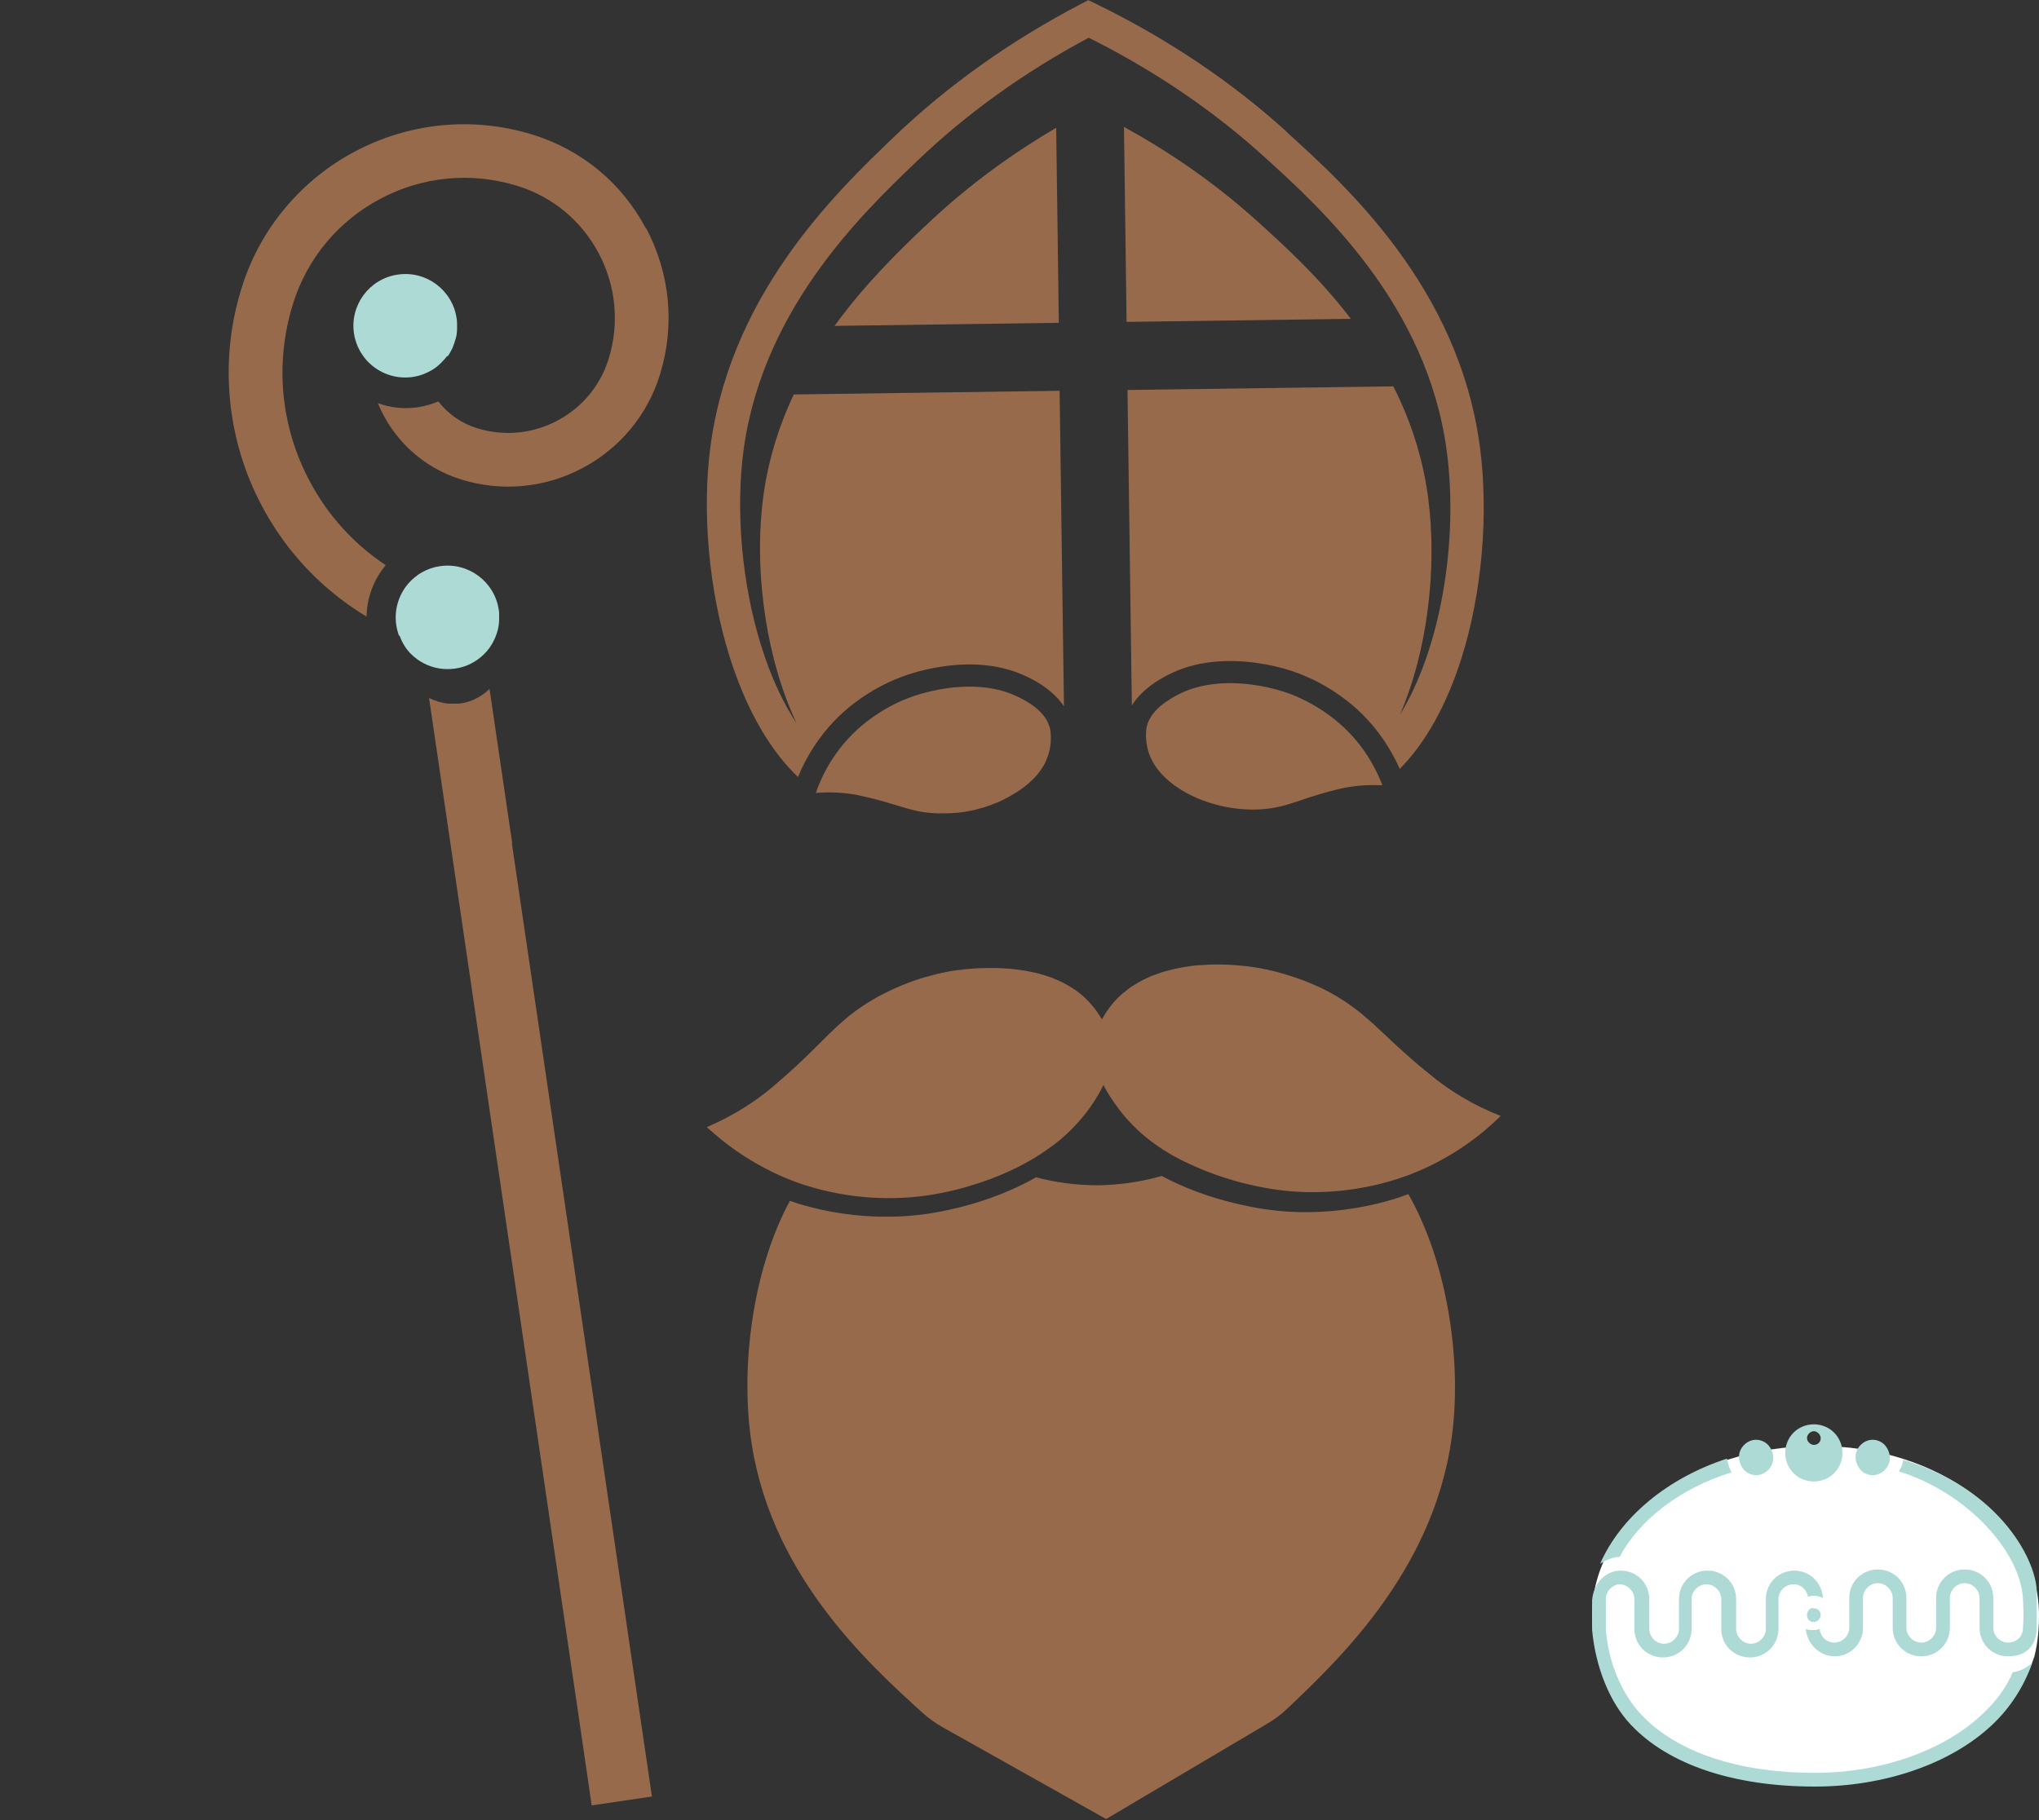 <?xml version="1.0" encoding="UTF-8"?>
<svg xmlns="http://www.w3.org/2000/svg" id="Laag_1" viewBox="0 0 178.4 159.29">
  <rect x="0" y="0" width="178.4" height="159.29" fill="#333333" stroke="none"/>
  <defs>
    <style>
      .cls-1 {
        fill: #aedad6;
      }

      .cls-2 {
        fill: #fff;
      }

      .cls-3 {
        fill: #976a4c;
      }
    </style>
  </defs>
  <g>
    <path class="cls-2" d="M178.4,141.35c0,1.2-.1,2.4-.4,3.6-2.1,6.5-9.9,11.2-19.1,11.2-10.8,0-19.6-6.6-19.6-14.8s8.8-14.8,19.6-14.8c10.8-.1,19.5,6.6,19.5,14.8Z"/>
    <path class="cls-1" d="M158.7,129.65c1.4,0,2.5-1.1,2.5-2.5s-1.1-2.5-2.5-2.5-2.5,1.1-2.5,2.5,1.1,2.5,2.5,2.5M158.7,125.25c.3,0,.6.3.6.6,0,.4-.3.6-.6.6s-.6-.3-.6-.6c0-.3.3-.6.6-.6M166.5,127.75c0,.3-.1.6-.3.9h0s0,.1-.1.1c6.1,1.9,10.7,7.1,10.9,11.2.1,2,0,2,0,2.5,0,.8-.6,1.3-1.3,1.3s-1.3-.6-1.3-1.3v-2.6c0-1.4-1.1-2.5-2.5-2.5s-2.5,1.1-2.5,2.5v2.6c0,.7-.6,1.3-1.3,1.3s-1.3-.6-1.3-1.3v-2.6c0-1.4-1.1-2.5-2.5-2.5s-2.5,1.1-2.5,2.5v2.6c0,.7-.6,1.3-1.3,1.3s-1.2-.5-1.3-1.2c-.2.1-.4.1-.6.1s-.4,0-.6-.1c.1,1.3,1.2,2.4,2.5,2.4,1.4,0,2.5-1.1,2.5-2.5v-2.6c0-.7.6-1.3,1.3-1.3s1.3.6,1.3,1.3v2.6c0,1.4,1.1,2.5,2.5,2.5s2.5-1.1,2.5-2.5v-2.6c0-.7.6-1.3,1.3-1.3s1.3.6,1.3,1.3v2.6c0,1.4,1.1,2.5,2.5,2.5,2.5,0,2.5-2.2,2.5-2.5v-3c.1-2.6-3-9.1-11.7-11.7M164.9,128.65c.6-.6.6-1.5,0-2.2-.6-.6-1.5-.6-2.1,0s-.6,1.5,0,2.2c.6.6,1.5.6,2.1,0M141.7,136.25c1.8-3.3,5.3-6,9.8-7.4-.2-.3-.3-.8-.4-1.2-5.2,1.7-9.3,5.1-11.1,9.2.5-.3,1.1-.6,1.7-.6h0M176.1,146.35c-.6,1.4-1.5,2.6-2.7,3.7-3.4,3.2-8.9,5.1-14.6,5.1-6.7,0-12.1-1.8-15.2-5.1-1.7-1.8-2.9-4.6-3.1-7.5v-2.6c0-.8.7-1.3,1.2-1.3.7,0,1.3.6,1.3,1.3v2.6c0,1.4,1.1,2.5,2.5,2.5s2.5-1.1,2.5-2.5v-2.6c0-.7.6-1.3,1.3-1.3s1.3.6,1.3,1.3v2.6c0,1.4,1.1,2.5,2.5,2.5s2.5-1.1,2.5-2.5v-2.6c0-.7.6-1.3,1.3-1.3.6,0,1.1.3,1.3,1.1.2-.1.4-.1.6-.1s.5.1.7.2c-.1-1.4-1.2-2.4-2.5-2.4-1.4,0-2.5,1.1-2.5,2.5v2.6c0,.7-.6,1.3-1.3,1.3s-1.3-.6-1.3-1.3v-2.6c0-1.4-1.1-2.5-2.5-2.5s-2.5,1.1-2.5,2.5v2.6c0,.7-.6,1.3-1.3,1.3s-1.3-.6-1.3-1.3v-2.6c0-1.4-1.1-2.5-2.5-2.5s-2.4,1.2-2.5,2.6v2.6c.3,3.2,1.5,6.3,3.4,8.3,3.3,3.5,9,5.4,16.1,5.4,6.1,0,11.9-2,15.5-5.4,1.6-1.5,2.8-3.4,3.5-5.4-.5.4-1,.7-1.7.8M154.7,128.65c.6-.6.6-1.5,0-2.2-.6-.6-1.5-.6-2.1,0s-.6,1.5,0,2.2c.6.6,1.5.6,2.1,0M158.1,141.35c0,.4.3.6.6.6s.6-.3.6-.6c0-.4-.3-.6-.6-.6-.3-.1-.6.2-.6.6"/>
  </g>
  <g id="Sinterklaas">
    <g>
      <path class="cls-3" d="M98.34,11.1l.23,17.07,19.62-.27c-2.81-3.68-5.91-6.48-8.12-8.48-4.09-3.71-8.26-6.41-11.74-8.32Z"/>
      <path class="cls-3" d="M80.9,19.82c-2.15,2.06-5.17,4.95-7.88,8.7l19.62-.27-.23-17.07c-3.42,2.01-7.51,4.82-11.5,8.64Z"/>
      <path class="cls-3" d="M131.29,97.66c-2.57-1.02-4.39-2.23-5.59-3.16-.08-.06-.16-.12-.23-.18-.44-.35-.83-.67-1.2-.98-.09-.08-.18-.15-.27-.23-.35-.3-.67-.57-.96-.84-.07-.07-.15-.13-.22-.19-.21-.19-.41-.37-.6-.55-.06-.06-.13-.12-.19-.17-.25-.23-.48-.45-.7-.66-.79-.74-1.48-1.4-2.38-2.13-.13-.1-.26-.2-.39-.3-.03-.02-.06-.05-.1-.07-.13-.1-.26-.19-.4-.29,0,0-.02-.01-.02-.02-.13-.09-.26-.18-.39-.26-.03-.02-.07-.04-.1-.07-.14-.09-.28-.18-.42-.26-.01,0-.03-.02-.04-.03-.13-.08-.26-.16-.4-.23-.03-.02-.07-.04-.1-.06-.15-.08-.29-.16-.44-.24-.02-.01-.04-.02-.06-.03-.13-.07-.27-.14-.4-.2-.03-.02-.07-.03-.1-.05-.15-.07-.3-.14-.46-.21-.03-.01-.05-.02-.08-.03-.14-.06-.27-.12-.41-.18-.03-.01-.07-.03-.1-.04-.16-.06-.31-.13-.47-.19-.03-.01-.06-.02-.09-.03-.14-.05-.28-.1-.42-.15-.03-.01-.07-.02-.1-.04-.16-.06-.32-.11-.48-.16-.03-.01-.07-.02-.1-.03-.14-.04-.28-.09-.42-.13-.03,0-.06-.02-.1-.03-.16-.05-.33-.09-.49-.14-.04,0-.07-.02-.11-.03-.14-.04-.29-.07-.43-.11-.03,0-.06-.01-.09-.02-.17-.04-.33-.07-.5-.11-.04,0-.07-.02-.11-.02-.15-.03-.3-.06-.44-.09-.03,0-.05,0-.08-.01-.17-.03-.33-.06-.5-.08-.04,0-.08-.01-.12-.02-.15-.02-.3-.04-.45-.06-.02,0-.04,0-.06,0-.17-.02-.33-.04-.5-.05-.04,0-.08,0-.12-.01-.16-.01-.31-.03-.47-.04-.01,0-.03,0-.04,0-.17-.01-.33-.02-.5-.03-.04,0-.08,0-.12,0-.16,0-.32-.01-.48-.01,0,0-.01,0-.02,0-.16,0-.33,0-.49,0-.04,0-.08,0-.12,0-.16,0-.33,0-.49.02,0,0,0,0-.01,0-.16,0-.32.02-.47.03-.04,0-.08,0-.12,0-.16.01-.32.03-.48.04-.01,0-.03,0-.04,0-.15.02-.29.04-.44.06-.04,0-.08.01-.11.02-.15.02-.31.05-.46.07-.02,0-.04,0-.05.01-.14.02-.27.05-.41.08-.04,0-.07.01-.11.02-.15.03-.29.07-.44.1-.02,0-.04.01-.07.02-.13.03-.26.07-.38.1-.04.01-.08.02-.12.03-.05.01-.1.03-.14.04-.06.02-.11.03-.17.05-.05.02-.09.03-.14.05-.05.02-.11.04-.16.06-.05.02-.09.03-.14.05-.05.02-.11.04-.16.06-.05.02-.09.04-.14.05-.05.02-.1.04-.16.06-.04.02-.09.04-.13.06-.05.02-.1.05-.15.07-.04.02-.09.04-.13.06-.05.02-.1.05-.15.07-.04.02-.09.04-.13.06-.05.03-.1.05-.15.08-.04.02-.08.04-.12.07-.05.03-.1.05-.15.08-.04.02-.08.05-.12.07-.05.03-.1.06-.14.09-.04.02-.08.05-.12.07-.05.03-.09.06-.14.09-.04.02-.07.05-.11.07-.05.03-.09.07-.14.1-.04.03-.07.05-.11.08-.05.03-.09.07-.14.11-.03.03-.07.05-.1.08-.05.04-.09.08-.14.11-.03.02-.06.05-.09.07-.05.04-.1.09-.15.13-.02.02-.05.04-.07.06-.07.07-.14.13-.21.2-.08.08-.16.16-.23.24-.44.48-.79.98-1.05,1.44-.04.08-.09.15-.13.23h0c-.04-.07-.09-.15-.13-.22-.18-.3-.4-.62-.67-.94-.2-.24-.42-.48-.66-.71,0,0,0,0,0,0-.09-.08-.18-.16-.27-.24-.03-.02-.05-.05-.08-.07-.07-.06-.14-.11-.21-.17-.03-.02-.05-.04-.08-.06-.1-.07-.19-.15-.3-.22,0,0,0,0-.01,0-.1-.07-.2-.13-.3-.19-.03-.02-.06-.04-.09-.06-.08-.05-.16-.1-.24-.14-.03-.02-.06-.03-.09-.05-.11-.06-.22-.12-.33-.18,0,0-.01,0-.02-.01-.11-.05-.21-.1-.32-.15-.03-.01-.06-.03-.1-.04-.09-.04-.18-.08-.28-.12-.03-.01-.06-.02-.09-.04-.12-.05-.24-.1-.37-.14,0,0-.02,0-.03,0-.12-.04-.23-.08-.35-.12-.03-.01-.07-.02-.1-.03-.1-.03-.2-.06-.31-.09-.03,0-.06-.02-.08-.02-.13-.04-.26-.07-.4-.1,0,0-.02,0-.03,0-.12-.03-.25-.06-.37-.08-.03,0-.07-.01-.1-.02-.11-.02-.22-.04-.34-.06-.03,0-.05,0-.08-.01-.14-.02-.28-.05-.42-.07-.01,0-.02,0-.03,0-.13-.02-.26-.04-.39-.05-.03,0-.07,0-.1-.01-.12-.01-.24-.03-.36-.04-.02,0-.05,0-.07,0-.15-.01-.3-.02-.44-.03-.01,0-.03,0-.04,0-.13,0-.27-.01-.4-.02-.03,0-.07,0-.1,0-.13,0-.25,0-.38,0-.02,0-.05,0-.07,0-.15,0-.3,0-.46,0-.02,0-.03,0-.05,0-.13,0-.27,0-.4.01-.04,0-.07,0-.11,0-.13,0-.26.01-.39.02-.02,0-.04,0-.06,0-.15.01-.31.02-.46.04-.02,0-.04,0-.07,0-.13.01-.26.03-.39.04-.04,0-.08,0-.11.01-.13.02-.26.03-.39.05-.02,0-.04,0-.07,0-.15.02-.31.05-.46.07-.03,0-.06,0-.08.01-.12.02-.25.04-.37.07-.04,0-.08.02-.12.02-.13.03-.26.05-.38.08-.02,0-.05,0-.07.02-.15.03-.3.07-.45.1-.03,0-.07.02-.1.03-.12.03-.24.06-.35.09-.04.01-.09.02-.13.04-.12.03-.25.07-.37.1-.03,0-.05.01-.08.02-.14.04-.29.09-.43.13-.04.01-.08.03-.12.04-.11.03-.21.07-.32.11-.05.02-.09.03-.14.05-.11.04-.22.08-.32.12-.04.01-.07.03-.11.04-.14.05-.28.11-.41.16-.04.02-.08.03-.12.05-.1.04-.2.08-.3.13-.05.02-.1.04-.15.06-.1.04-.2.09-.29.13-.04.02-.08.04-.12.06-.13.06-.27.12-.4.19-.03.02-.07.03-.1.05-.1.05-.2.1-.3.15-.05.02-.09.05-.14.07-.09.05-.18.1-.28.15-.04.02-.08.04-.12.07-.13.07-.25.14-.38.22-.03.02-.05.03-.08.05-.1.06-.2.12-.3.18-.04.03-.08.05-.13.08-.09.06-.18.11-.26.17-.04.02-.08.05-.11.07-.12.08-.24.16-.36.25-.01.01-.03.02-.04.03-.11.07-.21.15-.31.23-.04.03-.07.05-.11.08-.08.06-.17.13-.25.19-.03.03-.07.05-.1.08-.11.09-.22.18-.33.28-2,1.71-2.95,3.05-6.36,5.93-.07.06-.15.12-.23.19-1.17.96-2.96,2.22-5.5,3.31.34.31.73.66,1.19,1.03.07.05.13.11.2.16,1.08.86,2.49,1.82,4.21,2.67.11.05.22.11.33.16.77.37,1.61.71,2.5,1.01.02,0,.05.02.07.02.01,0,.02,0,.04.01.12.04.25.08.39.12h0c1.5.46,4.42,1.18,8.11,1.01,1.36-.06,2.82-.25,4.38-.62.31-.07.85-.2,1.54-.41,1.06-.31,2.48-.8,3.98-1.53,0,0,0,0,.01,0,.1-.05.2-.1.3-.15.02-.01.04-.02.06-.03.1-.05.2-.1.3-.16.02-.01.04-.02.06-.03.1-.05.19-.1.29-.16.01,0,.02-.01.03-.02.1-.06.21-.12.31-.17.02-.01.05-.03.07-.04.1-.06.2-.12.31-.18.02-.01.03-.02.05-.03.09-.06.19-.12.28-.18.02-.01.03-.02.05-.03.1-.06.2-.13.3-.2.02-.01.05-.03.07-.05.1-.07.2-.14.31-.21,0,0,.02-.01.03-.02.1-.07.19-.14.29-.21.02-.01.04-.03.06-.04.1-.07.2-.15.3-.22.02-.02.04-.03.06-.05.1-.08.19-.15.29-.23,0,0,.01,0,.02-.01.1-.08.2-.16.29-.25.02-.02.04-.04.06-.05.1-.08.19-.17.28-.25.02-.01.03-.03.05-.04.09-.08.17-.16.26-.25.01-.01.03-.02.04-.04.09-.09.18-.18.27-.27.02-.02.04-.04.06-.06.09-.09.18-.19.27-.29,0-.01.02-.02.03-.03.08-.09.16-.18.24-.28.02-.02.03-.04.05-.05.08-.1.17-.2.25-.3.02-.02.03-.04.05-.06.08-.11.17-.21.25-.32.06-.08.13-.18.21-.28.05-.07.11-.15.17-.24.09-.13.18-.27.28-.42.26-.4.55-.89.8-1.42h0c.37.73.8,1.35,1.13,1.81.06.08.12.16.17.23.05.07.1.14.15.2.02.03.04.06.06.08.11.14.22.27.33.4,0,0,.01.02.02.03.11.13.22.25.33.37.01.01.02.03.04.04.11.12.22.23.33.35.02.02.03.03.05.05.11.11.22.22.34.33.02.02.03.03.05.05.11.11.23.21.34.31.02.01.03.03.05.04.12.1.24.2.35.3.02.01.03.03.05.04.12.1.24.19.37.29.01,0,.03.02.04.03.13.1.26.19.39.28,0,0,.01.01.02.02.41.29.83.56,1.26.81,0,0,0,0,0,0,.14.08.28.16.42.24,0,0,.01,0,.02,0,.14.08.28.15.41.22,0,0,.01,0,.02.01.14.07.27.14.41.21,0,0,.01,0,.02,0,.14.07.28.14.41.2,0,0,0,0,.01,0,.14.07.28.13.42.19,2.5,1.12,4.73,1.59,5.5,1.75,1.57.33,3.03.48,4.39.5,3.1.05,5.64-.5,7.25-.98.31-.09.58-.18.82-.26.04-.01.08-.03.12-.04,0,0,0,0,0,0,.14-.05.27-.09.38-.13.13-.05.25-.09.38-.14,3.85-1.49,6.47-3.69,7.91-5.12Z"/>
    </g>
    <path class="cls-3" d="M89.01,60.96c-3.25-1.58-7.18-.57-8.03-.35-.16.04-.32.09-.48.13-.72.21-1.37.47-1.97.75-2.21,1.05-3.61,2.4-4.15,2.97-1.75,1.84-2.6,3.76-3,4.93.05,0,.1,0,.15-.01,0,0,0,0,0,0,1.65-.11,2.93.07,3.78.26,2.55.56,3.42,1,4.92,1.33,0,0,0,0,0,0,0,0,0,0,0,0,.1.02.2.04.31.06.02,0,.04,0,.06.01.1.02.2.03.3.05.02,0,.04,0,.06,0,.09.01.19.03.29.04.01,0,.02,0,.04,0,.1.01.21.02.31.03.02,0,.05,0,.07,0,.1,0,.21.01.31.02.02,0,.03,0,.05,0,.09,0,.19,0,.29,0,.02,0,.04,0,.06,0,.1,0,.21,0,.31,0,.02,0,.05,0,.07,0,.1,0,.21,0,.31-.01,0,0,.02,0,.03,0,.1,0,.2-.01.3-.02.02,0,.05,0,.07,0,.1,0,.21-.02.31-.03.02,0,.05,0,.07,0,.1-.01.19-.02.29-.04.01,0,.02,0,.04,0,.1-.02.21-.03.31-.05.02,0,.05,0,.07-.01.1-.02.21-.04.31-.06.02,0,.04,0,.06-.01.09-.02.19-.04.28-.06.02,0,.04,0,.05-.01.1-.02.2-.05.3-.08.02,0,.05-.01.07-.02.1-.03.2-.06.3-.08.02,0,.04-.01.07-.02.06-.02.11-.03.17-.05.03,0,.06-.02.09-.03.05-.02.1-.03.14-.05.03-.01.06-.02.09-.03.05-.02.09-.03.14-.05.03-.01.06-.02.09-.03.05-.02.1-.04.15-.06.03,0,.05-.02.08-.03.07-.03.15-.06.22-.09,0,0,.01,0,.02,0,.07-.03.14-.06.2-.09.02-.01.05-.02.07-.03.05-.02.1-.04.15-.07.03-.01.05-.03.08-.04.05-.02.09-.04.14-.07.03-.01.05-.03.08-.04.05-.02.09-.05.14-.07.02-.01.05-.02.07-.04.06-.03.11-.06.17-.09.01,0,.03-.01.04-.02.07-.04.14-.08.2-.12.02,0,.03-.02.05-.03.05-.03.1-.06.15-.09.02-.01.04-.03.07-.04.04-.03.09-.05.13-.08.02-.01.05-.03.07-.04.04-.03.09-.06.13-.09.02-.01.04-.03.06-.04.05-.03.09-.07.14-.1.02-.01.03-.02.05-.03.06-.04.12-.09.18-.14,0,0,0,0,.01,0,.05-.04.11-.08.16-.13.02-.01.03-.03.05-.04.04-.03.08-.07.12-.1.02-.02.04-.03.06-.05.04-.03.07-.06.11-.1.02-.02.04-.03.06-.05.04-.03.07-.07.11-.1.02-.01.03-.03.05-.04.05-.05.09-.09.14-.14,0,0,0,0,0,0,.05-.05.1-.1.15-.16.01-.01.02-.03.04-.04.03-.04.07-.08.1-.12.02-.02.03-.04.05-.06.03-.04.06-.07.09-.11.02-.02.03-.04.05-.06.03-.04.05-.07.08-.11.01-.02.03-.04.04-.06.03-.04.06-.08.09-.13,0-.01.02-.03.03-.04.04-.06.07-.11.11-.17,0-.01.01-.02.02-.03.03-.05.05-.09.08-.14.01-.02.02-.04.03-.06.02-.04.04-.08.06-.12.01-.02.02-.04.03-.07.02-.04.04-.08.05-.11.01-.02.02-.04.03-.07.02-.04.03-.08.05-.12,0-.02.02-.04.02-.06.02-.06.05-.12.07-.18.31-.91.26-1.73.21-2.16-.22-1.72-2.26-2.71-2.89-3.01Z"/>
    <path class="cls-3" d="M113.58,61.01c-.73-.32-1.55-.6-2.47-.81-.73-.17-3.72-.84-6.57,0-.49.14-.98.33-1.45.58-.61.32-2.63,1.37-2.8,3.09-.04.4-.06,1.14.21,1.97.02.06.04.12.06.18,0,0,0,0,0,0,.16.44.4.86.69,1.25.07.1.15.19.23.29.32.38.7.73,1.13,1.06.05.04.11.08.16.12.33.24.68.46,1.05.66,2.41,1.31,5.63,1.83,8.31,1.15.2-.05.39-.1.58-.16.88-.26,1.61-.55,2.83-.91.43-.13.91-.26,1.48-.4.85-.21,2.12-.43,3.78-.36h0s.1,0,.15,0c-.44-1.15-1.33-3.05-3.14-4.84-.56-.55-1.99-1.87-4.23-2.86Z"/>
    <path class="cls-3" d="M112.53,11.49c-4.82-4.37-10.42-8.12-16.65-11.16l-.66-.32-.65.34c-6.14,3.21-11.64,7.12-16.34,11.62-5.14,4.92-14.71,14.09-16.18,28.02-.62,5.95.17,12.87,2.13,18.52,1.06,3.05,2.41,5.63,4,7.67.53.67,1.07,1.28,1.64,1.82.74-1.8,1.81-3.48,3.14-4.87.91-.96,2.47-2.32,4.73-3.39.72-.34,1.48-.63,2.25-.86.18-.05.36-.1.54-.15,3.58-.92,6.82-.75,9.37.49.35.17,1.18.57,1.97,1.22.56.45.97.92,1.27,1.37l-.38-27.61-23.26.32c-1.37,2.91-2.39,6.17-2.77,9.8-.65,6.16.43,13.53,3.02,18.98-1.05-1.59-1.99-3.52-2.76-5.75-1.83-5.26-2.57-11.71-1.99-17.25,1.35-12.87,10.42-21.55,15.29-26.21,4.33-4.15,9.38-7.78,15.02-10.79,5.72,2.86,10.86,6.35,15.31,10.38,5,4.53,14.3,12.96,16.01,25.78,1.05,7.86-.53,17.33-4.1,23.09,2.41-5.5,3.29-12.87,2.47-19.02-.48-3.62-1.59-6.85-3.04-9.72l-23.26.32.38,27.61c.37-.59.82-1.06,1.23-1.41.77-.66,1.59-1.09,1.94-1.27.56-.29,1.16-.53,1.8-.72,1.52-.45,4.07-.82,7.55-.03.97.22,1.92.53,2.82.93,2.29,1.01,3.88,2.33,4.82,3.26,1.37,1.36,2.49,3,3.28,4.79,2.22-2.24,4.06-5.5,5.37-9.59,1.82-5.71,2.43-12.67,1.64-18.62-1.85-13.89-11.66-22.78-16.94-27.56Z"/>
    <path class="cls-3" d="M123.23,104.5c-.42.16-.85.3-1.29.44-1.73.53-4.49,1.16-7.82,1.14-1.58,0-3.19-.17-4.77-.49-.74-.15-2.98-.59-5.51-1.64-.77-.32-1.5-.66-2.19-1.04-1.59.46-3.39.77-5.49.82-2.1,0-3.91-.27-5.51-.7-.68.39-1.41.75-2.17,1.09-2.51,1.11-4.74,1.6-5.47,1.76-1.57.35-3.17.55-4.75.59-3.33.09-6.1-.47-7.85-.97-.44-.12-.88-.26-1.3-.41-3.04,5.6-4.28,13.64-3.48,20.27,1.46,12.18,10.29,20.18,15.07,24.52,0,0,0,0,0,0,.54.49,1.14.92,1.78,1.28l14.3,8.03,14.11-8.35c.63-.37,1.22-.81,1.75-1.32,0,0,0,0,0,0,4.68-4.44,13.32-12.64,14.51-24.85.65-6.65-.77-14.66-3.94-20.19Z"/>
    <path class="cls-1" d="M34.97,55.65s0,0,0,0c.03.07.05.14.08.2,0,0,0,0,0,.01.03.07.06.13.09.19,0,0,0,0,0,.01.03.06.06.13.1.19,0,0,0,0,0,.01.03.06.07.12.11.18,0,0,0,0,0,.01.04.06.07.12.11.17,0,0,0,0,0,.01.04.06.08.11.12.17,0,0,0,0,0,0,.04.06.09.11.13.16,0,0,0,0,0,0,.05.05.09.11.14.16,0,0,0,0,0,0,.05.05.1.1.15.15,0,0,0,0,0,0,.32.31.67.57,1.06.77h0c.82.43,1.78.61,2.76.47.99-.14,1.85-.6,2.51-1.24h0c.19-.18.36-.38.51-.59,0,0,0,0,0-.01.05-.06.09-.13.13-.2,0,0,.01-.02.02-.02.04-.07.08-.14.12-.2,0,0,0,0,0-.01.08-.15.16-.31.23-.47,0,0,0,0,0,0,.03-.07.06-.15.08-.22,0-.02.01-.03.02-.05.02-.06.04-.12.06-.19,0-.02.01-.04.02-.06.02-.06.03-.13.05-.19,0-.02,0-.04.01-.06.04-.16.06-.33.08-.5,0-.02,0-.04,0-.06,0-.06,0-.12.01-.19,0-.03,0-.06,0-.09,0-.06,0-.11,0-.17,0-.03,0-.06,0-.09,0-.06,0-.12,0-.18,0-.03,0-.05,0-.08,0-.09-.02-.17-.03-.26-.36-2.48-2.67-4.2-5.15-3.83-.07.01-.14.02-.21.04-.02,0-.04,0-.07.01-.05,0-.09.02-.14.03-.02,0-.05.01-.07.02-.05.01-.09.02-.13.04-.02,0-.05.01-.07.02-.06.02-.12.04-.19.06-.02,0-.05.02-.07.03-.04.01-.08.03-.11.04-.03.01-.06.03-.09.04-.03.01-.06.03-.09.04-.03.02-.07.03-.1.05-.02.01-.04.02-.07.03-.13.07-.26.14-.38.22,0,0-.02.01-.03.02-.04.03-.08.06-.12.08,0,0-.02.01-.02.02-.18.13-.36.27-.52.43-1.02.98-1.56,2.42-1.34,3.93.04.24.09.48.16.7.02.07.05.14.07.21Z"/>
    <path class="cls-3" d="M44.82,73.81l-1.99-13.52c-.09.09-.18.17-.28.25-.19.16-.39.3-.59.42-.15.09-.31.18-.47.25-.37.17-.76.29-1.17.35-.06,0-.11.02-.17.02-.02,0-.04,0-.06,0-.04,0-.07,0-.11,0-.02,0-.05,0-.07,0-.03,0-.07,0-.1,0-.02,0-.05,0-.07,0-.03,0-.06,0-.1,0-.03,0-.05,0-.08,0-.03,0-.06,0-.09,0-.03,0-.05,0-.08,0-.03,0-.06,0-.09,0-.03,0-.05,0-.08,0-.03,0-.06,0-.09-.01-.03,0-.05,0-.08-.01-.03,0-.06,0-.09-.01-.03,0-.05,0-.08-.02-.03,0-.06-.01-.09-.02-.03,0-.05-.01-.08-.02-.03,0-.06-.01-.09-.02-.03,0-.05-.01-.08-.02-.03,0-.06-.02-.09-.02-.03,0-.05-.02-.08-.02-.03,0-.06-.02-.09-.03-.03,0-.05-.02-.08-.03-.03-.01-.06-.02-.09-.03-.03,0-.05-.02-.08-.03-.03-.01-.06-.02-.09-.03-.03-.01-.05-.02-.08-.03-.03-.01-.06-.03-.09-.04-.03-.01-.05-.02-.08-.04,0,0,0,0,0,0-.04-.02-.08-.04-.13-.06,0,0-.02,0-.02-.01l13.23,90.08,1,6.84,5.27-.78-1.88-12.79-.36-2.47h0l-10.01-68.13Z"/>
    <path class="cls-3" d="M56.5,19.97c-2.1-3.96-5.62-6.87-9.91-8.19-2.63-.81-5.35-1.08-8.06-.8-2.62.27-5.14,1.04-7.48,2.28-2.34,1.24-4.39,2.9-6.08,4.92-1.76,2.09-3.06,4.49-3.86,7.12-.99,3.21-1.31,6.53-.97,9.85.33,3.21,1.26,6.28,2.78,9.14,1.52,2.86,3.54,5.36,6.01,7.43.99.83,2.04,1.58,3.14,2.24.03-1.68.64-3.26,1.68-4.5-2.78-1.84-5.07-4.35-6.67-7.38-2.53-4.77-3.05-10.24-1.47-15.41,1.23-4.01,3.95-7.3,7.66-9.27,3.71-1.97,7.96-2.37,11.97-1.14,3.09.95,5.62,3.04,7.14,5.9,1.51,2.85,1.83,6.13.88,9.22-.72,2.35-2.32,4.28-4.49,5.43-2.17,1.15-4.66,1.39-7.01.67-1.37-.42-2.55-1.24-3.41-2.35-.56.24-1.16.41-1.79.51-1.22.18-2.41.04-3.5-.36,1.27,3.1,3.87,5.63,7.32,6.69,3.55,1.09,7.31.73,10.59-1.01,3.28-1.74,5.69-4.65,6.78-8.2,1.32-4.29.88-8.83-1.22-12.8Z"/>
    <path class="cls-1" d="M39.17,31.19s.02-.03.03-.05c.03-.04.05-.08.08-.12.01-.02.02-.03.03-.05.03-.04.05-.08.07-.12,0-.01.02-.03.02-.04.08-.13.15-.27.21-.41.01-.03.02-.05.03-.08.01-.03.03-.07.04-.1.01-.03.02-.06.03-.09.01-.03.02-.07.04-.1.01-.03.02-.06.03-.1.01-.03.02-.07.03-.1.01-.03.02-.07.03-.1,0-.03.02-.06.03-.09.01-.04.02-.08.03-.12,0-.03.01-.05.02-.08.01-.07.03-.13.04-.2,0-.02,0-.04,0-.06,0-.05.01-.1.02-.15,0-.03,0-.05,0-.08,0-.04,0-.09.01-.13,0-.03,0-.06,0-.09,0-.04,0-.09,0-.13,0-.03,0-.06,0-.09,0-.04,0-.09,0-.13,0-.03,0-.06,0-.08,0-.05,0-.1-.01-.15,0-.02,0-.05,0-.07,0-.07-.02-.14-.03-.22-.36-2.48-2.67-4.2-5.15-3.83-2.48.36-4.2,2.67-3.83,5.15.01.07.02.14.04.21,0,.02,0,.04.01.06,0,.05.02.1.03.14,0,.02.01.05.02.07.01.05.03.1.04.14,0,.02.01.04.02.06.02.06.04.12.06.18,0,.03.02.05.03.08.01.04.03.07.04.11.01.03.03.06.04.09.01.03.03.06.04.09.01.03.03.06.05.1.01.02.02.04.03.06.04.07.07.14.11.21,0,.01.02.03.03.04.02.04.05.08.07.12,0,.01.02.03.03.04.03.04.05.08.08.12,0,0,0,0,0,0,.09.14.2.26.3.39,0,0,0,0,0,0,.04.04.07.08.11.12.98,1.04,2.44,1.6,3.96,1.38.34-.05.67-.14.97-.26h0c.36-.14.7-.32,1.01-.54,0,0,0,0,0,0,.05-.04.1-.07.14-.11,0,0,0,0,0,0,.24-.19.46-.41.66-.64,0,0,0,0,.01-.01.03-.04.07-.08.1-.12,0-.01.02-.02.03-.04.03-.04.06-.08.09-.12Z"/>
  </g>
</svg>
